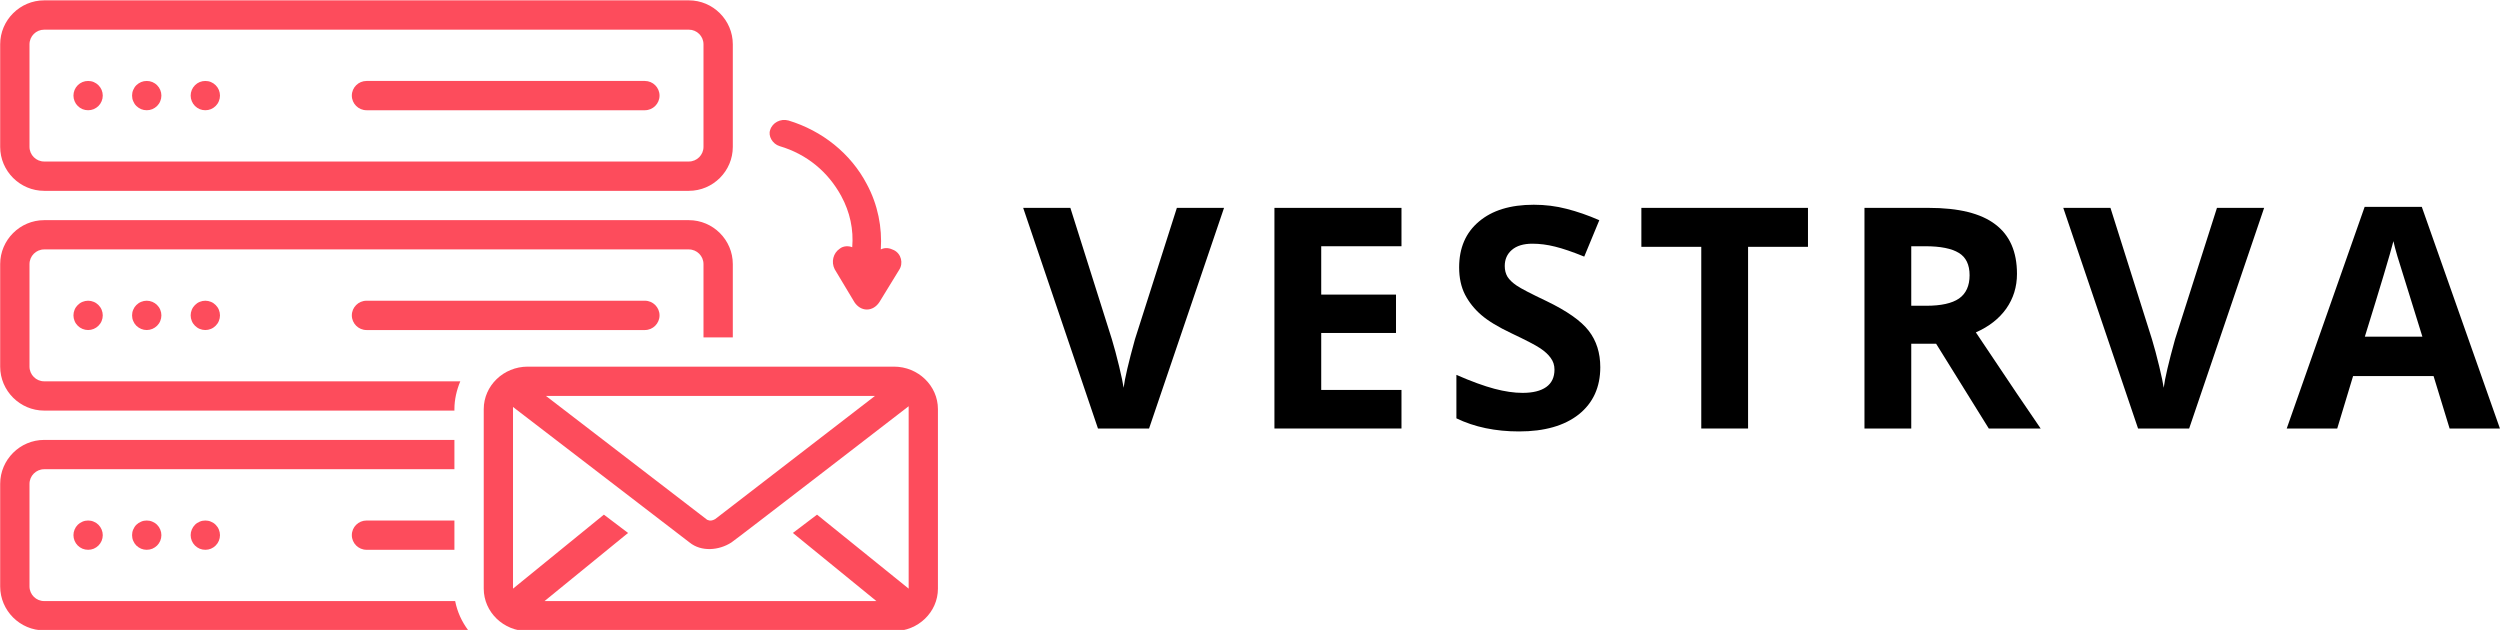 <svg xmlns="http://www.w3.org/2000/svg" xmlns:xlink="http://www.w3.org/1999/xlink" zoomAndPan="magnify" preserveAspectRatio="xMidYMid meet" version="1.0" viewBox="84.4 162.3 199.53 50.4"><defs><g/><clipPath id="be8b59a3fd"><path d="M 84.336 162.328 L 143 162.328 L 143 178 L 84.336 178 Z M 84.336 162.328 " clip-rule="nonzero"/></clipPath><clipPath id="171d30b76d"><path d="M 84.336 197 L 122 197 L 122 212.578 L 84.336 212.578 Z M 84.336 197 " clip-rule="nonzero"/></clipPath><clipPath id="8aa6beaec5"><path d="M 84.336 179 L 143 179 L 143 196 L 84.336 196 Z M 84.336 179 " clip-rule="nonzero"/></clipPath><clipPath id="817b59ccdc"><path d="M 123 191 L 159.336 191 L 159.336 212.578 L 123 212.578 Z M 123 191 " clip-rule="nonzero"/></clipPath></defs><path fill="#fd4c5c" d="M 92.602 169.93 C 92.602 170.086 92.57 170.234 92.512 170.375 C 92.453 170.52 92.367 170.648 92.258 170.758 C 92.148 170.867 92.023 170.949 91.879 171.012 C 91.738 171.07 91.586 171.098 91.434 171.098 C 91.277 171.098 91.129 171.07 90.984 171.012 C 90.84 170.949 90.715 170.867 90.605 170.758 C 90.496 170.648 90.41 170.52 90.352 170.375 C 90.293 170.234 90.262 170.086 90.262 169.93 C 90.262 169.773 90.293 169.625 90.352 169.48 C 90.41 169.34 90.496 169.211 90.605 169.102 C 90.715 168.992 90.84 168.91 90.984 168.848 C 91.129 168.789 91.277 168.762 91.434 168.762 C 91.586 168.762 91.738 168.789 91.879 168.848 C 92.023 168.91 92.148 168.992 92.258 169.102 C 92.367 169.211 92.453 169.34 92.512 169.48 C 92.57 169.625 92.602 169.773 92.602 169.93 Z M 92.602 169.93 " fill-opacity="1" fill-rule="nonzero"/><path fill="#fd4c5c" d="M 97.281 169.93 C 97.281 170.086 97.25 170.234 97.191 170.375 C 97.133 170.52 97.047 170.648 96.938 170.758 C 96.828 170.867 96.699 170.949 96.559 171.012 C 96.414 171.07 96.266 171.098 96.109 171.098 C 95.953 171.098 95.805 171.07 95.664 171.012 C 95.52 170.949 95.395 170.867 95.281 170.758 C 95.172 170.648 95.09 170.52 95.031 170.375 C 94.969 170.234 94.941 170.086 94.941 169.93 C 94.941 169.773 94.969 169.625 95.031 169.48 C 95.09 169.34 95.172 169.211 95.281 169.102 C 95.395 168.992 95.52 168.91 95.664 168.848 C 95.805 168.789 95.953 168.762 96.109 168.762 C 96.266 168.762 96.414 168.789 96.559 168.848 C 96.699 168.91 96.828 168.992 96.938 169.102 C 97.047 169.211 97.133 169.34 97.191 169.48 C 97.25 169.625 97.281 169.773 97.281 169.93 Z M 97.281 169.93 " fill-opacity="1" fill-rule="nonzero"/><path fill="#fd4c5c" d="M 101.957 169.93 C 101.957 170.086 101.926 170.234 101.867 170.375 C 101.809 170.52 101.723 170.648 101.613 170.758 C 101.504 170.867 101.379 170.949 101.234 171.012 C 101.094 171.07 100.941 171.098 100.789 171.098 C 100.633 171.098 100.484 171.07 100.34 171.012 C 100.195 170.949 100.07 170.867 99.961 170.758 C 99.852 170.648 99.766 170.52 99.707 170.375 C 99.648 170.234 99.617 170.086 99.617 169.93 C 99.617 169.773 99.648 169.625 99.707 169.48 C 99.766 169.34 99.852 169.211 99.961 169.102 C 100.07 168.992 100.195 168.91 100.34 168.848 C 100.484 168.789 100.633 168.762 100.789 168.762 C 100.941 168.762 101.094 168.789 101.234 168.848 C 101.379 168.91 101.504 168.992 101.613 169.102 C 101.723 169.211 101.809 169.34 101.867 169.48 C 101.926 169.625 101.957 169.773 101.957 169.93 Z M 101.957 169.93 " fill-opacity="1" fill-rule="nonzero"/><path fill="#fd4c5c" d="M 113.652 171.098 L 135.871 171.098 C 136.512 171.098 137.039 170.574 137.039 169.93 C 137.039 169.285 136.512 168.762 135.871 168.762 L 113.652 168.762 C 113.008 168.762 112.48 169.285 112.48 169.93 C 112.48 170.574 113.008 171.098 113.652 171.098 Z M 113.652 171.098 " fill-opacity="1" fill-rule="nonzero"/><g clip-path="url(#be8b59a3fd)"><path fill="#fd4c5c" d="M 87.926 177.531 L 139.379 177.531 C 141.309 177.531 142.887 175.953 142.887 174.023 L 142.887 165.836 C 142.887 163.906 141.309 162.328 139.379 162.328 L 87.926 162.328 C 85.996 162.328 84.414 163.906 84.414 165.836 L 84.414 174.023 C 84.414 175.953 85.996 177.531 87.926 177.531 Z M 86.754 165.836 C 86.754 165.191 87.281 164.668 87.926 164.668 L 139.379 164.668 C 140.023 164.668 140.547 165.191 140.547 165.836 L 140.547 174.023 C 140.547 174.664 140.023 175.191 139.379 175.191 L 87.926 175.191 C 87.281 175.191 86.754 174.664 86.754 174.023 Z M 86.754 165.836 " fill-opacity="1" fill-rule="nonzero"/></g><path fill="#fd4c5c" d="M 92.602 187.473 C 92.602 187.625 92.57 187.773 92.512 187.918 C 92.453 188.062 92.367 188.188 92.258 188.297 C 92.148 188.406 92.023 188.492 91.879 188.551 C 91.738 188.609 91.586 188.641 91.434 188.641 C 91.277 188.641 91.129 188.609 90.984 188.551 C 90.84 188.492 90.715 188.406 90.605 188.297 C 90.496 188.188 90.41 188.062 90.352 187.918 C 90.293 187.773 90.262 187.625 90.262 187.473 C 90.262 187.316 90.293 187.168 90.352 187.023 C 90.41 186.879 90.496 186.754 90.605 186.645 C 90.715 186.535 90.84 186.449 90.984 186.391 C 91.129 186.332 91.277 186.301 91.434 186.301 C 91.586 186.301 91.738 186.332 91.879 186.391 C 92.023 186.449 92.148 186.535 92.258 186.645 C 92.367 186.754 92.453 186.879 92.512 187.023 C 92.57 187.168 92.602 187.316 92.602 187.473 Z M 92.602 187.473 " fill-opacity="1" fill-rule="nonzero"/><path fill="#fd4c5c" d="M 97.281 187.473 C 97.281 187.625 97.25 187.773 97.191 187.918 C 97.133 188.062 97.047 188.188 96.938 188.297 C 96.828 188.406 96.699 188.492 96.559 188.551 C 96.414 188.609 96.266 188.641 96.109 188.641 C 95.953 188.641 95.805 188.609 95.664 188.551 C 95.52 188.492 95.395 188.406 95.281 188.297 C 95.172 188.188 95.09 188.062 95.031 187.918 C 94.969 187.773 94.941 187.625 94.941 187.473 C 94.941 187.316 94.969 187.168 95.031 187.023 C 95.09 186.879 95.172 186.754 95.281 186.645 C 95.395 186.535 95.52 186.449 95.664 186.391 C 95.805 186.332 95.953 186.301 96.109 186.301 C 96.266 186.301 96.414 186.332 96.559 186.391 C 96.699 186.449 96.828 186.535 96.938 186.645 C 97.047 186.754 97.133 186.879 97.191 187.023 C 97.25 187.168 97.281 187.316 97.281 187.473 Z M 97.281 187.473 " fill-opacity="1" fill-rule="nonzero"/><path fill="#fd4c5c" d="M 101.957 187.473 C 101.957 187.625 101.926 187.773 101.867 187.918 C 101.809 188.062 101.723 188.188 101.613 188.297 C 101.504 188.406 101.379 188.492 101.234 188.551 C 101.094 188.609 100.941 188.641 100.789 188.641 C 100.633 188.641 100.484 188.609 100.34 188.551 C 100.195 188.492 100.07 188.406 99.961 188.297 C 99.852 188.188 99.766 188.062 99.707 187.918 C 99.648 187.773 99.617 187.625 99.617 187.473 C 99.617 187.316 99.648 187.168 99.707 187.023 C 99.766 186.879 99.852 186.754 99.961 186.645 C 100.07 186.535 100.195 186.449 100.34 186.391 C 100.484 186.332 100.633 186.301 100.789 186.301 C 100.941 186.301 101.094 186.332 101.234 186.391 C 101.379 186.449 101.504 186.535 101.613 186.645 C 101.723 186.754 101.809 186.879 101.867 187.023 C 101.926 187.168 101.957 187.316 101.957 187.473 Z M 101.957 187.473 " fill-opacity="1" fill-rule="nonzero"/><path fill="#fd4c5c" d="M 113.652 186.301 C 113.008 186.301 112.48 186.828 112.48 187.473 C 112.48 188.113 113.008 188.641 113.652 188.641 L 135.871 188.641 C 136.512 188.641 137.039 188.113 137.039 187.473 C 137.039 186.828 136.512 186.301 135.871 186.301 Z M 113.652 186.301 " fill-opacity="1" fill-rule="nonzero"/><path fill="#fd4c5c" d="M 92.602 205.012 C 92.602 205.168 92.57 205.316 92.512 205.461 C 92.453 205.602 92.367 205.73 92.258 205.84 C 92.148 205.949 92.023 206.031 91.879 206.094 C 91.738 206.152 91.586 206.18 91.434 206.18 C 91.277 206.18 91.129 206.152 90.984 206.094 C 90.84 206.031 90.715 205.949 90.605 205.84 C 90.496 205.73 90.41 205.602 90.352 205.461 C 90.293 205.316 90.262 205.168 90.262 205.012 C 90.262 204.855 90.293 204.707 90.352 204.566 C 90.41 204.422 90.496 204.293 90.605 204.184 C 90.715 204.074 90.84 203.992 90.984 203.934 C 91.129 203.871 91.277 203.844 91.434 203.844 C 91.586 203.844 91.738 203.871 91.879 203.934 C 92.023 203.992 92.148 204.074 92.258 204.184 C 92.367 204.293 92.453 204.422 92.512 204.566 C 92.57 204.707 92.602 204.855 92.602 205.012 Z M 92.602 205.012 " fill-opacity="1" fill-rule="nonzero"/><path fill="#fd4c5c" d="M 97.281 205.012 C 97.281 205.168 97.25 205.316 97.191 205.461 C 97.133 205.602 97.047 205.73 96.938 205.84 C 96.828 205.949 96.699 206.031 96.559 206.094 C 96.414 206.152 96.266 206.18 96.109 206.18 C 95.953 206.18 95.805 206.152 95.664 206.094 C 95.52 206.031 95.395 205.949 95.281 205.84 C 95.172 205.73 95.09 205.602 95.031 205.461 C 94.969 205.316 94.941 205.168 94.941 205.012 C 94.941 204.855 94.969 204.707 95.031 204.566 C 95.09 204.422 95.172 204.293 95.281 204.184 C 95.395 204.074 95.52 203.992 95.664 203.934 C 95.805 203.871 95.953 203.844 96.109 203.844 C 96.266 203.844 96.414 203.871 96.559 203.934 C 96.699 203.992 96.828 204.074 96.938 204.184 C 97.047 204.293 97.133 204.422 97.191 204.566 C 97.25 204.707 97.281 204.855 97.281 205.012 Z M 97.281 205.012 " fill-opacity="1" fill-rule="nonzero"/><path fill="#fd4c5c" d="M 101.957 205.012 C 101.957 205.168 101.926 205.316 101.867 205.461 C 101.809 205.602 101.723 205.73 101.613 205.84 C 101.504 205.949 101.379 206.031 101.234 206.094 C 101.094 206.152 100.941 206.18 100.789 206.18 C 100.633 206.18 100.484 206.152 100.34 206.094 C 100.195 206.031 100.07 205.949 99.961 205.84 C 99.852 205.73 99.766 205.602 99.707 205.461 C 99.648 205.316 99.617 205.168 99.617 205.012 C 99.617 204.855 99.648 204.707 99.707 204.566 C 99.766 204.422 99.852 204.293 99.961 204.184 C 100.07 204.074 100.195 203.992 100.34 203.934 C 100.484 203.871 100.633 203.844 100.789 203.844 C 100.941 203.844 101.094 203.871 101.234 203.934 C 101.379 203.992 101.504 204.074 101.613 204.184 C 101.723 204.293 101.809 204.422 101.867 204.566 C 101.926 204.707 101.957 204.855 101.957 205.012 Z M 101.957 205.012 " fill-opacity="1" fill-rule="nonzero"/><path fill="#fd4c5c" d="M 146.629 173.965 C 148.793 174.605 150.488 176.012 151.539 177.941 C 152.242 179.227 152.535 180.629 152.418 182.031 C 152.125 181.914 151.715 181.914 151.422 182.148 C 150.898 182.5 150.723 183.203 151.016 183.785 L 152.594 186.418 C 152.828 186.77 153.18 187.004 153.586 187.004 C 153.996 187.004 154.348 186.77 154.582 186.418 L 156.16 183.844 C 156.512 183.32 156.336 182.559 155.75 182.266 C 155.398 182.09 155.051 182.031 154.699 182.207 C 154.816 180.453 154.465 178.641 153.586 177.004 C 152.301 174.547 150.02 172.734 147.332 171.918 C 146.688 171.742 146.043 172.094 145.867 172.676 C 145.695 173.145 146.043 173.789 146.629 173.965 Z M 146.629 173.965 " fill-opacity="1" fill-rule="nonzero"/><g clip-path="url(#171d30b76d)"><path fill="#fd4c5c" d="M 87.926 210.273 C 87.281 210.273 86.754 209.75 86.754 209.105 L 86.754 200.918 C 86.754 200.277 87.281 199.75 87.926 199.75 L 120.668 199.75 L 120.668 197.41 L 87.926 197.41 C 85.996 197.41 84.414 198.988 84.414 200.918 L 84.414 209.105 C 84.414 211.035 85.996 212.613 87.926 212.613 L 121.777 212.613 C 121.254 211.91 120.902 211.152 120.727 210.273 Z M 87.926 210.273 " fill-opacity="1" fill-rule="nonzero"/></g><g clip-path="url(#8aa6beaec5)"><path fill="#fd4c5c" d="M 87.926 195.07 L 120.668 195.07 L 120.668 194.953 C 120.668 194.195 120.844 193.434 121.137 192.734 L 87.926 192.734 C 87.281 192.734 86.754 192.207 86.754 191.562 L 86.754 183.379 C 86.754 182.734 87.281 182.207 87.926 182.207 L 139.379 182.207 C 140.023 182.207 140.547 182.734 140.547 183.379 L 140.547 189.227 L 142.887 189.227 L 142.887 183.379 C 142.887 181.449 141.309 179.871 139.379 179.871 L 87.926 179.871 C 85.996 179.871 84.414 181.449 84.414 183.379 L 84.414 191.562 C 84.414 193.492 85.996 195.07 87.926 195.07 Z M 87.926 195.07 " fill-opacity="1" fill-rule="nonzero"/></g><g clip-path="url(#817b59ccdc)"><path fill="#fd4c5c" d="M 155.75 191.562 L 126.516 191.562 C 124.586 191.562 123.008 193.086 123.008 194.953 L 123.008 209.281 C 123.008 211.152 124.586 212.672 126.516 212.672 L 155.75 212.672 C 157.68 212.672 159.258 211.152 159.258 209.281 L 159.258 194.953 C 159.258 193.086 157.68 191.562 155.75 191.562 Z M 149.609 203.375 L 147.68 204.836 L 154.348 210.273 L 127.859 210.273 L 134.527 204.836 L 132.598 203.375 L 125.344 209.281 C 125.344 209.281 125.344 194.84 125.344 194.781 C 125.344 194.781 139.438 205.598 139.438 205.598 C 140.371 206.355 141.777 206.238 142.77 205.598 C 142.828 205.598 156.922 194.723 156.922 194.723 C 156.922 194.781 156.922 209.223 156.922 209.281 Z M 127.977 193.902 L 154.23 193.902 L 141.484 203.727 C 141.074 203.961 140.898 203.785 140.84 203.785 Z M 127.977 193.902 " fill-opacity="1" fill-rule="nonzero"/></g><path fill="#fd4c5c" d="M 112.48 205.012 C 112.48 205.656 113.008 206.18 113.652 206.18 L 120.668 206.18 L 120.668 203.844 L 113.652 203.844 C 113.008 203.844 112.48 204.367 112.48 205.012 Z M 112.48 205.012 " fill-opacity="1" fill-rule="nonzero"/><g fill="#000000" fill-opacity="1"><g transform="translate(166.062, 196.5)"><g><path d="M 12.266 -17.609 L 16.031 -17.609 L 10.047 0 L 5.969 0 L 0 -17.609 L 3.766 -17.609 L 7.078 -7.125 C 7.266 -6.508 7.457 -5.789 7.656 -4.969 C 7.852 -4.145 7.973 -3.57 8.016 -3.25 C 8.109 -3.988 8.41 -5.281 8.922 -7.125 Z M 12.266 -17.609 "/></g></g></g><g fill="#000000" fill-opacity="1"><g transform="translate(183.896, 196.5)"><g><path d="M 12.359 0 L 2.219 0 L 2.219 -17.609 L 12.359 -17.609 L 12.359 -14.547 L 5.953 -14.547 L 5.953 -10.688 L 11.922 -10.688 L 11.922 -7.625 L 5.953 -7.625 L 5.953 -3.078 L 12.359 -3.078 Z M 12.359 0 "/></g></g></g><g fill="#000000" fill-opacity="1"><g transform="translate(199.513, 196.5)"><g><path d="M 12.609 -4.891 C 12.609 -3.297 12.035 -2.039 10.891 -1.125 C 9.742 -0.219 8.156 0.234 6.125 0.234 C 4.238 0.234 2.57 -0.113 1.125 -0.812 L 1.125 -4.281 C 2.32 -3.758 3.332 -3.391 4.156 -3.172 C 4.977 -2.953 5.727 -2.844 6.406 -2.844 C 7.227 -2.844 7.859 -3 8.297 -3.312 C 8.734 -3.625 8.953 -4.086 8.953 -4.703 C 8.953 -5.055 8.852 -5.363 8.656 -5.625 C 8.469 -5.895 8.188 -6.156 7.812 -6.406 C 7.438 -6.656 6.676 -7.051 5.531 -7.594 C 4.457 -8.102 3.648 -8.594 3.109 -9.062 C 2.566 -9.531 2.133 -10.07 1.812 -10.688 C 1.5 -11.301 1.344 -12.023 1.344 -12.859 C 1.344 -14.41 1.867 -15.629 2.922 -16.516 C 3.973 -17.41 5.43 -17.859 7.297 -17.859 C 8.211 -17.859 9.086 -17.75 9.922 -17.531 C 10.754 -17.32 11.625 -17.02 12.531 -16.625 L 11.328 -13.719 C 10.391 -14.102 9.613 -14.367 9 -14.516 C 8.383 -14.672 7.781 -14.75 7.188 -14.75 C 6.477 -14.75 5.93 -14.582 5.547 -14.25 C 5.172 -13.926 4.984 -13.5 4.984 -12.969 C 4.984 -12.645 5.055 -12.359 5.203 -12.109 C 5.359 -11.867 5.602 -11.633 5.938 -11.406 C 6.27 -11.176 7.062 -10.766 8.312 -10.172 C 9.957 -9.379 11.082 -8.586 11.688 -7.797 C 12.301 -7.004 12.609 -6.035 12.609 -4.891 Z M 12.609 -4.891 "/></g></g></g><g fill="#000000" fill-opacity="1"><g transform="translate(214.901, 196.5)"><g><path d="M 9.016 0 L 5.281 0 L 5.281 -14.5 L 0.5 -14.5 L 0.5 -17.609 L 13.797 -17.609 L 13.797 -14.5 L 9.016 -14.5 Z M 9.016 0 "/></g></g></g><g fill="#000000" fill-opacity="1"><g transform="translate(230.988, 196.5)"><g><path d="M 5.953 -9.797 L 7.156 -9.797 C 8.332 -9.797 9.203 -9.988 9.766 -10.375 C 10.328 -10.77 10.609 -11.391 10.609 -12.234 C 10.609 -13.078 10.32 -13.672 9.75 -14.016 C 9.176 -14.367 8.285 -14.547 7.078 -14.547 L 5.953 -14.547 Z M 5.953 -6.766 L 5.953 0 L 2.219 0 L 2.219 -17.609 L 7.344 -17.609 C 9.738 -17.609 11.508 -17.172 12.656 -16.297 C 13.812 -15.43 14.391 -14.113 14.391 -12.344 C 14.391 -11.301 14.102 -10.375 13.531 -9.562 C 12.957 -8.758 12.148 -8.129 11.109 -7.672 C 13.754 -3.711 15.477 -1.156 16.281 0 L 12.141 0 L 7.938 -6.766 Z M 5.953 -6.766 "/></g></g></g><g fill="#000000" fill-opacity="1"><g transform="translate(249.074, 196.5)"><g><path d="M 12.266 -17.609 L 16.031 -17.609 L 10.047 0 L 5.969 0 L 0 -17.609 L 3.766 -17.609 L 7.078 -7.125 C 7.266 -6.508 7.457 -5.789 7.656 -4.969 C 7.852 -4.145 7.973 -3.57 8.016 -3.25 C 8.109 -3.988 8.41 -5.281 8.922 -7.125 Z M 12.266 -17.609 "/></g></g></g><g fill="#000000" fill-opacity="1"><g transform="translate(266.908, 196.5)"><g><path d="M 13 0 L 11.719 -4.188 L 5.297 -4.188 L 4.031 0 L 0 0 L 6.219 -17.688 L 10.781 -17.688 L 17.016 0 Z M 10.828 -7.328 C 9.648 -11.117 8.984 -13.266 8.828 -13.766 C 8.68 -14.266 8.578 -14.66 8.516 -14.953 C 8.254 -13.922 7.492 -11.379 6.234 -7.328 Z M 10.828 -7.328 "/></g></g></g></svg>